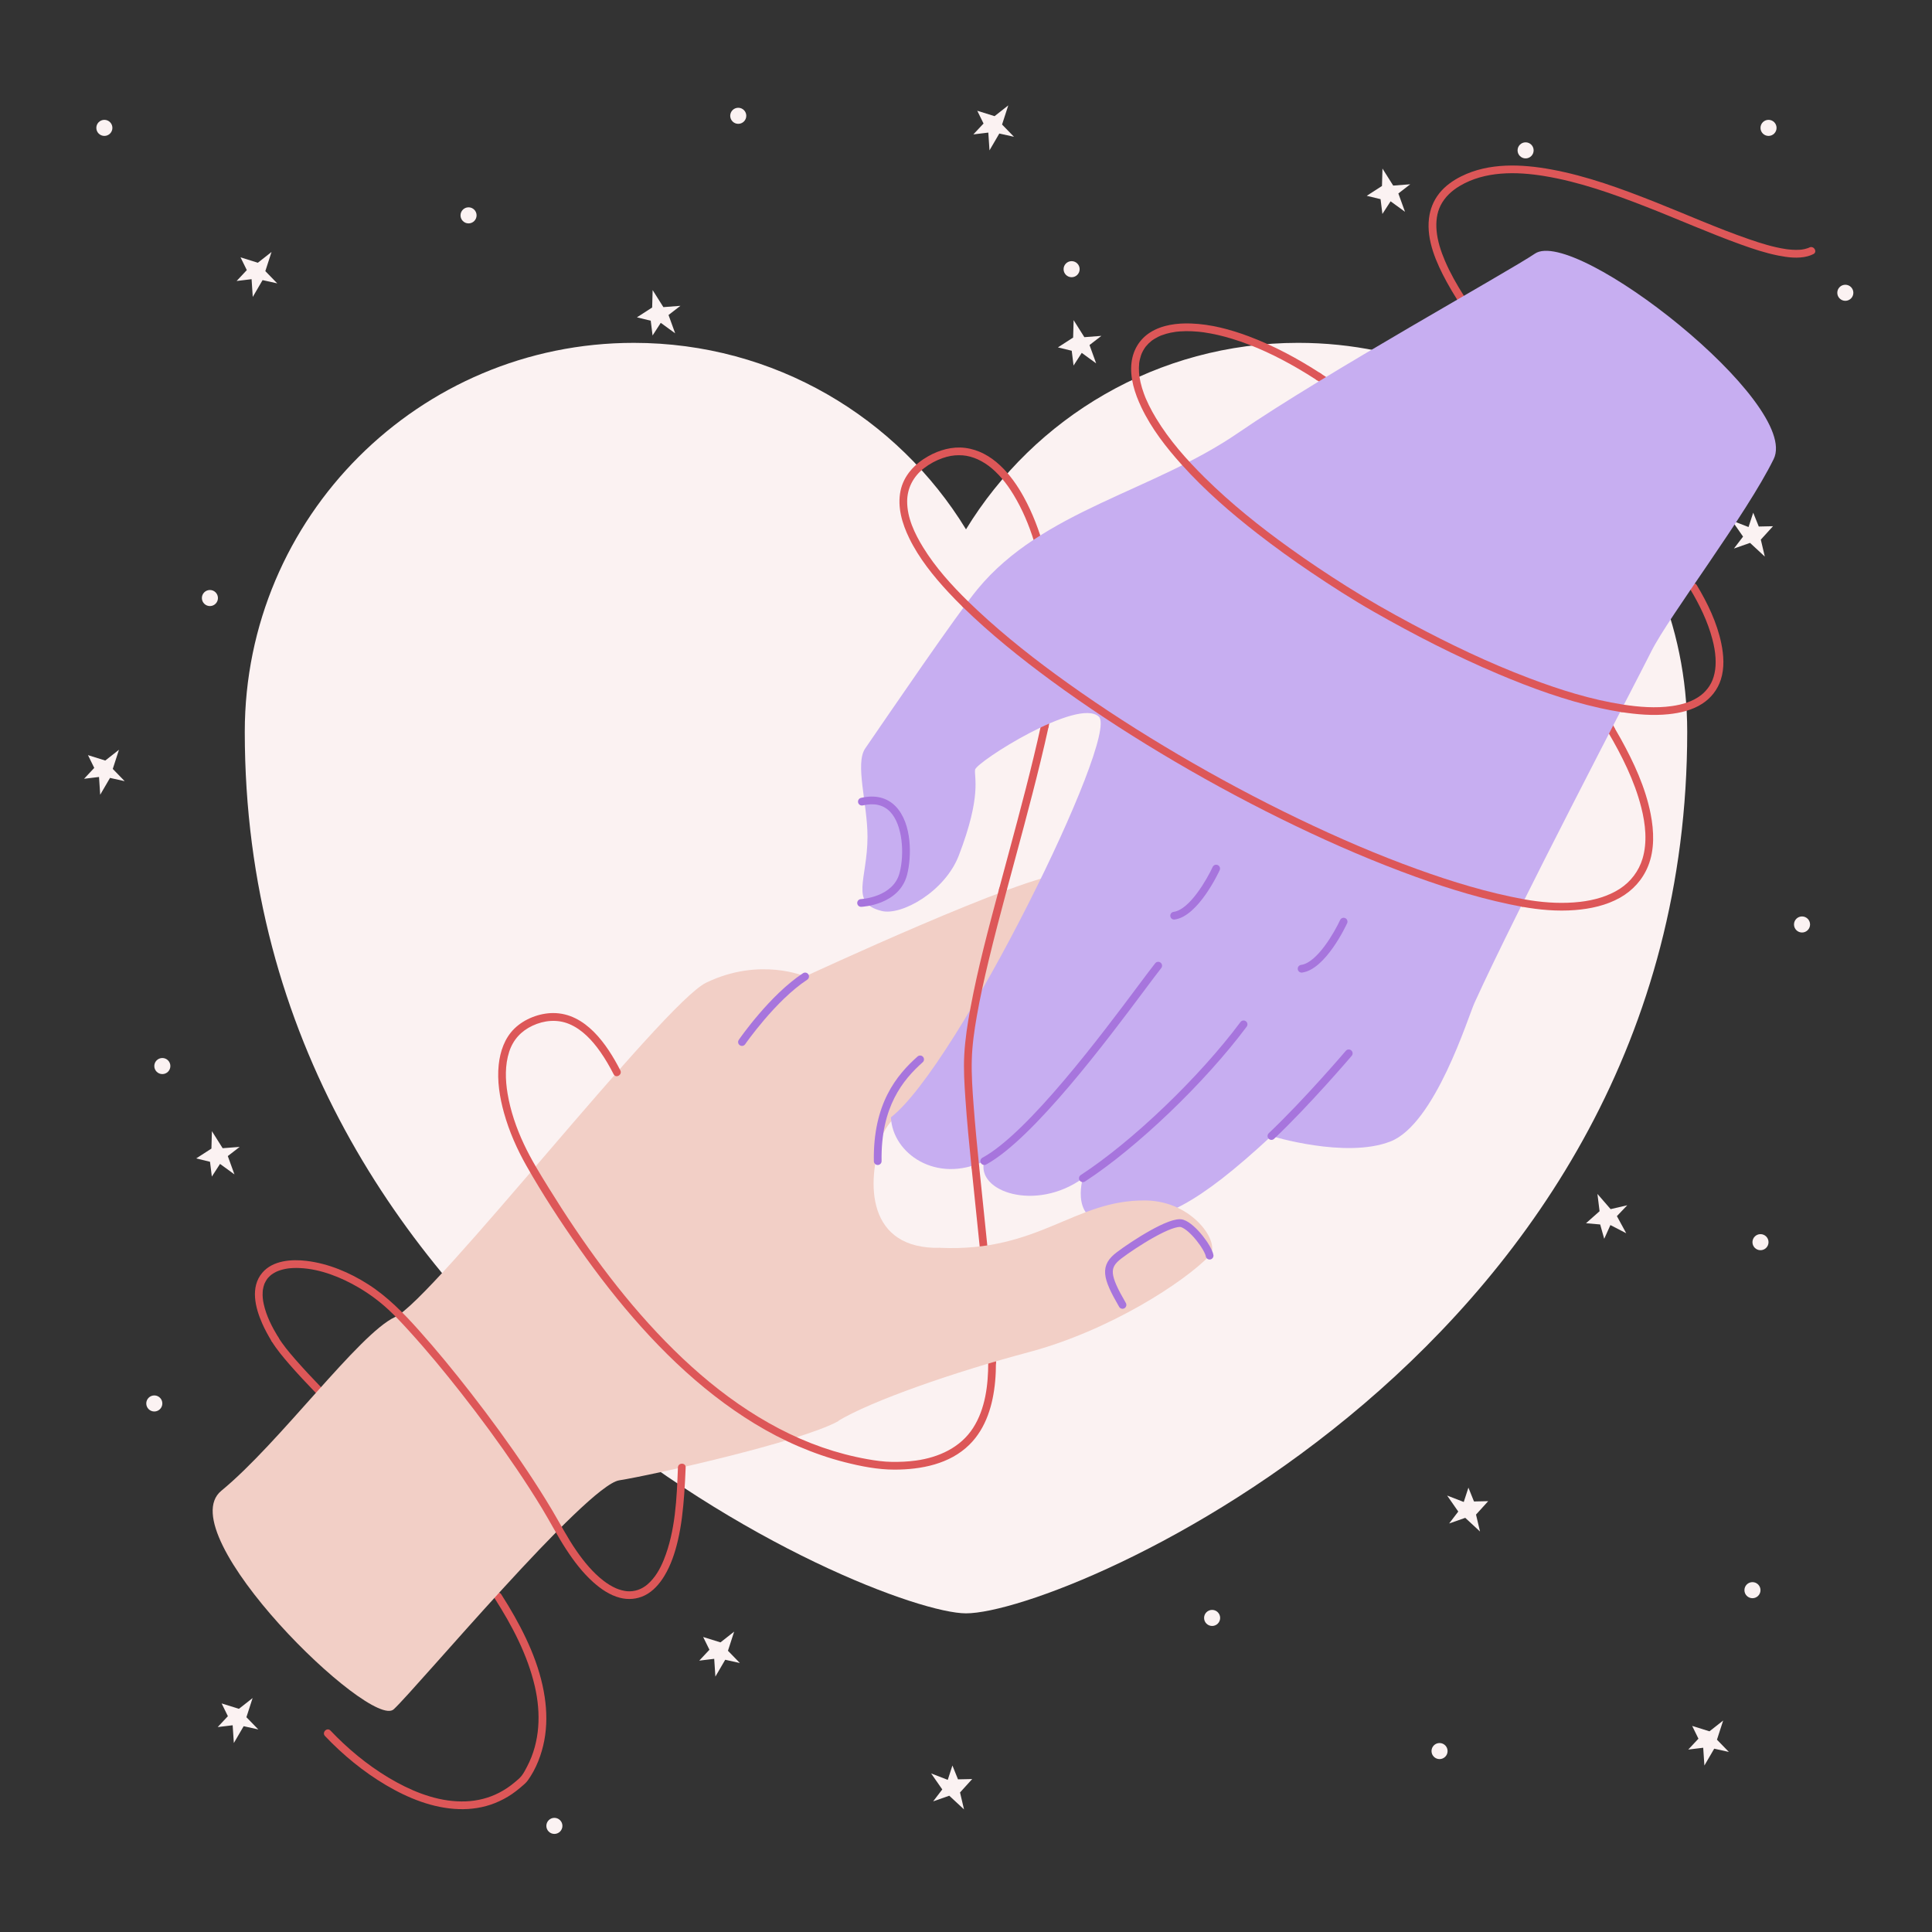 <?xml version="1.0" encoding="UTF-8"?> <svg xmlns="http://www.w3.org/2000/svg" width="500" height="500" viewBox="0 0 500 500" fill="none"><rect x="0" y="0" width="500" height="500" fill="#333333" stroke="none"/><g clip-path="url(#clip0_244_924)"><path d="M250 417.532C275.882 417.532 436.651 348.923 436.651 189.408C436.651 133.805 391.575 88.729 335.972 88.729C299.571 88.729 267.683 108.049 250 136.994C232.316 108.049 200.429 88.731 164.027 88.731C108.424 88.731 63.348 133.805 63.348 189.41C63.348 348.924 226.649 417.532 250 417.532Z" fill="#FBF2F2"></path><path d="M121.261 57.813C122.409 57.813 123.34 56.882 123.34 55.734C123.34 54.586 122.409 53.655 121.261 53.655C120.113 53.655 119.182 54.586 119.182 55.734C119.182 56.882 120.113 57.813 121.261 57.813Z" fill="#FBF2F2"></path><path d="M27.01 35.174C28.158 35.174 29.089 34.243 29.089 33.095C29.089 31.947 28.158 31.016 27.01 31.016C25.862 31.016 24.931 31.947 24.931 33.095C24.931 34.243 25.862 35.174 27.01 35.174Z" fill="#FBF2F2"></path><path d="M54.373 156.85C55.521 156.824 56.431 155.872 56.404 154.724C56.378 153.576 55.426 152.667 54.279 152.693C53.131 152.72 52.221 153.671 52.248 154.819C52.274 155.967 53.225 156.876 54.373 156.85Z" fill="#FBF2F2"></path><path d="M396.905 38.915C396.905 40.063 395.974 40.994 394.826 40.994C393.678 40.994 392.747 40.063 392.747 38.915C392.747 37.767 393.678 36.836 394.826 36.836C395.974 36.836 396.905 37.767 396.905 38.915Z" fill="#FBF2F2"></path><path d="M457.693 321.473C457.693 322.621 456.762 323.552 455.614 323.552C454.466 323.552 453.535 322.621 453.535 321.473C453.535 320.325 454.466 319.394 455.614 319.394C456.762 319.395 457.693 320.325 457.693 321.473Z" fill="#FBF2F2"></path><path d="M193.138 29.969C193.138 31.117 192.207 32.048 191.059 32.048C189.911 32.048 188.98 31.117 188.98 29.969C188.98 28.821 189.911 27.89 191.059 27.89C192.208 27.89 193.138 28.821 193.138 29.969Z" fill="#FBF2F2"></path><path d="M44.091 275.892C44.091 277.04 43.16 277.971 42.012 277.971C40.864 277.971 39.933 277.04 39.933 275.892C39.933 274.744 40.864 273.813 42.012 273.813C43.161 273.813 44.091 274.744 44.091 275.892Z" fill="#FBF2F2"></path><path d="M145.554 472.537C145.554 473.685 144.623 474.616 143.475 474.616C142.327 474.616 141.396 473.685 141.396 472.537C141.396 471.389 142.327 470.458 143.475 470.458C144.623 470.459 145.554 471.389 145.554 472.537Z" fill="#FBF2F2"></path><path d="M374.633 453.174C374.633 454.322 373.702 455.253 372.554 455.253C371.406 455.253 370.475 454.322 370.475 453.174C370.475 452.026 371.406 451.095 372.554 451.095C373.702 451.096 374.633 452.026 374.633 453.174Z" fill="#FBF2F2"></path><path d="M315.774 418.719C315.774 419.867 314.843 420.798 313.695 420.798C312.547 420.798 311.616 419.867 311.616 418.719C311.616 417.571 312.547 416.64 313.695 416.64C314.843 416.64 315.774 417.571 315.774 418.719Z" fill="#FBF2F2"></path><path d="M42.013 363.214C42.013 364.362 41.082 365.293 39.934 365.293C38.786 365.293 37.855 364.362 37.855 363.214C37.855 362.066 38.786 361.135 39.934 361.135C41.082 361.135 42.013 362.066 42.013 363.214Z" fill="#FBF2F2"></path><path d="M479.647 75.771C479.647 76.919 478.716 77.85 477.568 77.85C476.42 77.85 475.489 76.919 475.489 75.771C475.489 74.623 476.42 73.692 477.568 73.692C478.716 73.692 479.647 74.623 479.647 75.771Z" fill="#FBF2F2"></path><path d="M279.413 69.664C279.413 70.812 278.482 71.743 277.334 71.743C276.186 71.743 275.255 70.812 275.255 69.664C275.255 68.516 276.186 67.585 277.334 67.585C278.482 67.585 279.413 68.516 279.413 69.664Z" fill="#FBF2F2"></path><path d="M468.443 239.253C468.443 240.401 467.512 241.332 466.364 241.332C465.216 241.332 464.285 240.401 464.285 239.253C464.285 238.105 465.216 237.174 466.364 237.174C467.512 237.175 468.443 238.105 468.443 239.253Z" fill="#FBF2F2"></path><path d="M459.772 33.095C459.772 34.243 458.841 35.174 457.693 35.174C456.545 35.174 455.614 34.243 455.614 33.095C455.614 31.947 456.545 31.016 457.693 31.016C458.841 31.016 459.772 31.947 459.772 33.095Z" fill="#FBF2F2"></path><path d="M455.615 411.535C455.615 412.683 454.684 413.614 453.536 413.614C452.388 413.614 451.457 412.683 451.457 411.535C451.457 410.387 452.388 409.456 453.536 409.456C454.684 409.457 455.615 410.388 455.615 411.535Z" fill="#FBF2F2"></path><path d="M168.776 79.583L168.903 75.078L171.683 79.484L176.089 79.145L173.014 81.521L174.734 86.264L171.005 83.552L168.885 86.826L168.411 82.998L164.836 82.128L168.776 79.583Z" fill="#FBF2F2"></path><path d="M357.655 48.129L357.782 43.624L360.562 48.03L364.968 47.691L361.893 50.067L363.612 54.809L359.884 52.098L357.764 55.372L357.29 51.543L353.715 50.674L357.655 48.129Z" fill="#FBF2F2"></path><path d="M54.716 297.253L54.843 292.747L57.622 297.154L62.029 296.815L58.954 299.19L60.673 303.933L56.944 301.221L54.825 304.496L54.351 300.667L50.775 299.798L54.716 297.253Z" fill="#FBF2F2"></path><path d="M277.726 87.36L277.853 82.854L280.633 87.26L285.039 86.921L281.964 89.297L283.684 94.04L279.955 91.328L277.835 94.603L277.361 90.774L273.786 89.904L277.726 87.36Z" fill="#FBF2F2"></path><path d="M257.396 30.062L260.938 27.274L259.334 32.231L262.416 35.398L258.622 34.558L256.08 38.915L255.775 34.315L251.903 34.783L254.54 31.968L252.918 28.665L257.396 30.062Z" fill="#FBF2F2"></path><path d="M442.411 448.063L445.953 445.275L444.349 450.232L447.431 453.399L443.637 452.559L441.095 456.916L440.79 452.316L436.918 452.785L439.555 449.969L437.934 446.666L442.411 448.063Z" fill="#FBF2F2"></path><path d="M61.833 442.242L65.375 439.455L63.771 444.411L66.853 447.579L63.059 446.738L60.517 451.096L60.212 446.495L56.34 446.964L58.977 444.148L57.355 440.845L61.833 442.242Z" fill="#FBF2F2"></path><path d="M27.247 196.827L30.789 194.039L29.185 198.996L32.267 202.163L28.473 201.323L25.931 205.68L25.627 201.08L21.754 201.549L24.391 198.733L22.77 195.43L27.247 196.827Z" fill="#FBF2F2"></path><path d="M413.969 313.459L413.413 308.986L416.827 312.921L421.132 311.92L418.451 314.733L420.867 319.162L416.771 317.045L415.171 320.602L414.124 316.889L410.458 316.57L413.969 313.459Z" fill="#FBF2F2"></path><path d="M66.73 67.998L70.272 65.21L68.667 70.167L71.749 73.334L67.955 72.494L65.414 76.851L65.109 72.251L61.236 72.72L63.874 69.904L62.252 66.601L66.73 67.998Z" fill="#FBF2F2"></path><path d="M186.458 425.049L190 422.262L188.395 427.218L191.477 430.386L187.684 429.545L185.142 433.903L184.837 429.302L180.964 429.771L183.602 426.955L181.98 423.652L186.458 425.049Z" fill="#FBF2F2"></path><path d="M455.696 139.657L456.732 144.044L452.913 140.5L448.741 141.961L451.102 138.874L448.222 134.733L452.522 136.395L453.729 132.686L455.171 136.264L458.85 136.185L455.696 139.657Z" fill="#FBF2F2"></path><path d="M381.992 391.971L383.027 396.358L379.208 392.814L375.037 394.275L377.398 391.189L374.517 387.047L378.818 388.709L380.025 385L381.467 388.578L385.146 388.499L381.992 391.971Z" fill="#FBF2F2"></path><path d="M248.454 463.888L249.49 468.275L245.67 464.731L241.499 466.191L243.86 463.105L240.979 458.964L245.28 460.626L246.486 456.916L247.929 460.494L251.608 460.415L248.454 463.888Z" fill="#FBF2F2"></path><path d="M419.518 184.276C423.578 184.898 427.731 185.267 431.831 184.836C434.874 184.517 437.987 183.79 440.579 182.096C442.844 180.615 444.52 178.466 445.35 175.885C446.323 172.857 446.103 169.553 445.465 166.482C444.356 161.141 441.933 156.109 439.142 151.46C438.48 150.358 436.75 151.362 437.415 152.469C439.854 156.532 441.951 160.824 443.161 165.422C443.58 167.016 443.89 168.642 443.98 170.29C444.057 171.691 443.994 173.013 443.709 174.287C443.428 175.546 443.077 176.455 442.408 177.517C441.878 178.36 440.995 179.317 440.237 179.897C438.037 181.581 435.391 182.349 432.639 182.737C428.481 183.324 424.179 182.978 420.049 182.346C419.516 182.264 418.974 182.481 418.819 183.045C418.69 183.52 418.981 184.194 419.518 184.276Z" fill="#DD5758"></path><path d="M417.806 188.313C413.213 179.486 408.275 170.837 402.937 162.438C398.216 155.01 393.182 147.779 387.803 140.811C382.988 134.575 377.904 128.545 372.5 122.81C367.797 117.819 362.856 113.047 357.648 108.585C353.115 104.701 348.379 101.041 343.42 97.716C342.863 97.343 342.304 96.974 341.741 96.609C340.658 95.907 339.654 97.637 340.732 98.336C345.567 101.472 350.186 104.931 354.609 108.625C359.77 112.936 364.672 117.556 369.341 122.394C374.652 127.898 379.663 133.688 384.407 139.687C389.759 146.454 394.761 153.498 399.464 160.73C404.775 168.898 409.701 177.314 414.284 185.91C414.889 187.044 415.487 188.182 416.081 189.323C416.673 190.465 418.4 189.455 417.806 188.313Z" fill="#DD5758"></path><path d="M271.386 188.021C273.676 177.496 274.081 166.542 272.84 155.852C271.753 146.483 269.509 136.929 264.938 128.606C261.738 122.778 256.772 116.786 249.758 115.912C246.419 115.496 243.086 116.456 240.19 118.089C236.749 120.029 233.875 123.062 233.057 127.025C232.189 131.227 233.476 135.514 235.308 139.28C237.844 144.495 241.582 149.119 245.509 153.346C246.712 154.641 247.951 155.902 249.215 157.138C250.136 158.039 251.551 156.626 250.629 155.724C246.265 151.455 242.102 146.859 238.895 141.64C236.714 138.092 234.759 133.999 234.773 129.744C234.784 126.327 236.367 123.321 239.107 121.186C240.561 120.053 242.267 119.137 243.946 118.558C245.417 118.051 246.673 117.812 248.159 117.81C249.573 117.808 250.704 118.007 252.104 118.501C253.334 118.935 254.684 119.69 255.861 120.559C256.997 121.397 258.22 122.591 259.223 123.748C260.371 125.074 261.376 126.514 262.293 128.025C266.878 135.575 269.208 144.462 270.484 153.132C271.969 163.224 271.923 173.658 270.194 183.715C269.977 184.978 269.73 186.236 269.458 187.489C269.185 188.744 271.112 189.28 271.386 188.021Z" fill="#DD5758"></path><path d="M260.504 230.526C263.483 219.396 266.563 208.29 269.284 197.093C270.017 194.077 270.722 191.053 271.386 188.021C271.661 186.767 269.733 186.231 269.457 187.489C267.017 198.626 264.054 209.642 261.089 220.649C260.25 223.764 259.409 226.878 258.575 229.994C258.243 231.239 260.171 231.77 260.504 230.526Z" fill="#DD5758"></path><path d="M378.851 76.55C377.019 73.654 375.304 70.661 373.957 67.506C372.898 65.025 372.019 62.363 371.784 59.662C371.591 57.45 371.819 55.168 372.828 53.162C373.92 50.993 375.727 49.344 377.795 48.115C384.268 44.267 392.349 44.358 399.673 45.562C408.684 47.044 417.385 50.148 425.867 53.451C434.074 56.647 442.13 60.241 450.415 63.234C453.616 64.39 456.873 65.478 460.217 66.14C462.672 66.626 465.33 66.969 467.792 66.328C468.306 66.194 468.804 66.002 469.282 65.771C470.441 65.212 469.428 63.487 468.273 64.044C468.2 64.079 467.832 64.229 468.143 64.108C468.033 64.151 467.924 64.194 467.812 64.233C467.562 64.32 467.307 64.391 467.05 64.451C466.821 64.504 466.59 64.543 466.358 64.581C466.126 64.619 466.597 64.555 466.362 64.581C466.295 64.588 466.229 64.597 466.162 64.604C466.003 64.62 465.843 64.633 465.683 64.643C465.095 64.679 464.505 64.673 463.917 64.639C463.599 64.621 463.282 64.594 462.965 64.56C462.801 64.543 462.636 64.523 462.472 64.503C462.191 64.468 462.686 64.534 462.403 64.494C462.318 64.482 462.234 64.47 462.149 64.457C458.896 63.967 455.723 62.97 452.622 61.898C444.341 59.037 436.326 55.443 428.182 52.223C419.538 48.804 410.699 45.552 401.529 43.865C393.817 42.446 385.353 42.047 378.146 45.647C376.005 46.717 373.976 48.148 372.48 50.035C370.978 51.93 370.1 54.146 369.817 56.542C369.146 62.242 371.735 68.045 374.386 72.926C375.243 74.503 376.164 76.043 377.123 77.559C377.81 78.644 379.541 77.642 378.851 76.55Z" fill="#DD5758"></path><path d="M393.818 234.651C398.358 235.473 403.012 235.889 407.621 235.523C411.64 235.205 415.705 234.322 419.247 232.331C422.539 230.48 425.102 227.666 426.52 224.16C428.243 219.901 428.055 215.09 427.188 210.659C425.85 203.819 422.834 197.324 419.485 191.259C418.939 190.269 418.377 189.289 417.805 188.314C417.154 187.205 415.424 188.21 416.078 189.323C419.691 195.477 422.981 201.986 424.75 208.935C425.856 213.278 426.36 217.964 425.085 222.22C424.118 225.443 422.023 228.183 419.241 229.996C416.193 231.982 412.496 232.989 408.943 233.396C404.674 233.884 400.278 233.661 396.076 233.013C395.499 232.924 394.924 232.827 394.35 232.723C393.819 232.627 393.272 232.868 393.12 233.422C392.987 233.906 393.284 234.554 393.818 234.651Z" fill="#DD5758"></path><path d="M84.111 449.284C88.752 454.176 94.055 458.532 99.862 461.971C105.574 465.353 112.037 467.981 118.748 468.201C121.916 468.305 125.134 467.821 128.083 466.64C129.629 466.021 131.103 465.253 132.478 464.312C133.224 463.801 133.944 463.248 134.633 462.662C135.306 462.089 136.087 461.477 136.606 460.756C138.763 457.758 140.177 454.045 140.862 450.435C141.568 446.715 141.525 442.932 140.969 439.196C139.713 430.757 135.905 422.795 131.548 415.546C130.957 414.562 130.349 413.588 129.731 412.621C129.04 411.54 127.308 412.542 128.004 413.63C132.503 420.663 136.517 428.24 138.412 436.428C140.019 443.373 139.79 450.759 136.42 457.165C135.995 457.973 135.556 458.854 134.993 459.576C134.488 460.223 133.773 460.78 133.149 461.306C131.923 462.34 130.579 463.233 129.154 463.969C126.497 465.343 123.537 466.075 120.553 466.194C114.246 466.445 108.067 464.216 102.604 461.229C96.91 458.115 91.726 454.072 87.126 449.506C86.584 448.968 86.052 448.422 85.527 447.869C84.637 446.934 83.225 448.35 84.111 449.284Z" fill="#DD5758"></path><path d="M83.113 359.041C80.807 356.635 78.515 354.212 76.328 351.696C74.788 349.925 73.265 348.109 72.031 346.106C71.357 345.012 69.626 346.016 70.304 347.115C71.592 349.205 73.184 351.112 74.787 352.964C77.011 355.533 79.348 358.002 81.698 360.454C82.591 361.386 84.004 359.97 83.113 359.041Z" fill="#DD5758"></path><path d="M257.754 352.603C257.743 346.99 257.28 341.374 256.799 335.785C256.184 328.644 255.441 321.515 254.699 314.387C254.269 310.258 253.836 306.129 253.42 301.998C253.366 301.461 252.999 300.998 252.42 300.998C251.921 300.998 251.365 301.457 251.42 301.998C252.157 309.304 252.944 316.604 253.678 323.91C254.347 330.565 254.993 337.226 255.418 343.901C255.603 346.797 255.749 349.699 255.755 352.602C255.757 353.889 257.757 353.892 257.754 352.603Z" fill="#DD5758"></path><path d="M243.347 322.938C224.461 323.388 223.922 306.37 228.418 293.779C232.915 281.189 288.855 251.358 288.855 251.358C288.855 251.358 285.258 226.177 275.365 226.177C265.472 226.177 208.366 252.707 208.366 252.707C208.366 252.707 196.672 247.59 182.743 254.322C171.64 259.688 112.092 336.325 102.246 340.84C92.908 345.122 72.376 373.427 57.28 385.806C43.706 396.936 95.951 447.859 101.898 442.361C107.845 436.863 151.708 384.457 160.252 383.108C168.795 381.759 207.017 373.215 216.909 367.82L243.347 322.938Z" fill="#F2CFC6"></path><path d="M227.154 301.501C226.61 301.501 226.164 301.064 226.154 300.518C225.899 285.639 232.064 278.221 237.463 273.42C237.876 273.054 238.508 273.09 238.875 273.503C239.242 273.916 239.205 274.548 238.793 274.915C233.713 279.431 227.914 286.418 228.155 300.484C228.164 301.036 227.724 301.491 227.172 301.501C227.166 301.501 227.16 301.501 227.154 301.501Z" fill="#A775DD"></path><path d="M192.022 270.683C191.826 270.683 191.629 270.626 191.456 270.506C191.001 270.193 190.887 269.57 191.2 269.115C191.526 268.642 199.284 257.467 207.817 251.87C208.278 251.567 208.898 251.696 209.202 252.158C209.505 252.62 209.376 253.239 208.914 253.543C200.706 258.926 192.924 270.137 192.847 270.25C192.653 270.532 192.34 270.683 192.022 270.683Z" fill="#A775DD"></path><path d="M397.223 65.649C390.657 70.141 342.767 96.676 320.533 111.964C298.298 127.252 269.865 132.045 253.027 152.428C247.658 158.927 230.138 184.642 223.921 193.685C221.203 197.639 224.518 208.013 224.508 216.577C224.495 227.599 219.808 233.695 228.187 235.76C233.321 237.026 244.544 230.733 248.133 221.416C254.119 205.874 252.069 201.175 252.352 199.197C252.635 197.219 279.024 180.403 284.394 185.489C289.763 190.576 247.819 275.833 230.569 289.16C230.986 298.522 242.29 306.434 254.723 300.5C252.493 308.415 268.092 313.699 280.243 304.939C280.243 304.939 276.482 317.172 288.633 316.607C300.784 316.042 309.827 311.803 329.042 294C329.042 294 348.258 299.934 359.843 295.413C371.429 290.892 379.94 263.181 381.602 259.525C392.905 234.658 422.859 177.576 427.38 168.534C431.901 159.491 451.965 133.211 459.029 118.8C466.093 104.389 407.588 58.558 397.223 65.649Z" fill="#C7AEF1"></path><path d="M222.849 234.686C222.317 234.686 221.875 234.267 221.851 233.73C221.827 233.179 222.255 232.712 222.806 232.687C222.889 232.683 231.145 232.237 232.807 225.923C234.135 220.879 233.569 213.38 230.34 210.059C228.623 208.292 226.248 207.748 223.281 208.44C222.743 208.568 222.205 208.232 222.08 207.693C221.955 207.155 222.289 206.618 222.827 206.492C226.47 205.64 229.565 206.393 231.774 208.664C236.156 213.171 235.92 221.954 234.742 226.431C232.702 234.18 223.293 234.667 222.893 234.684C222.877 234.686 222.863 234.686 222.849 234.686Z" fill="#A775DD"></path><path d="M254.723 301.501C254.368 301.501 254.024 301.311 253.843 300.978C253.58 300.492 253.76 299.885 254.246 299.622C266.089 293.205 285.322 267.467 294.565 255.098C296.471 252.547 297.977 250.532 298.96 249.295C299.303 248.862 299.933 248.79 300.365 249.134C300.798 249.478 300.869 250.107 300.526 250.539C299.562 251.752 298.064 253.757 296.168 256.295C286.84 268.778 267.429 294.754 255.2 301.381C255.047 301.462 254.884 301.501 254.723 301.501Z" fill="#A775DD"></path><path d="M280.243 305.94C279.916 305.94 279.596 305.78 279.404 305.485C279.103 305.022 279.234 304.402 279.697 304.101C292.99 295.453 310.376 278.801 321.035 264.505C321.364 264.063 321.992 263.971 322.434 264.301C322.877 264.631 322.968 265.258 322.638 265.7C311.855 280.161 294.254 297.016 280.787 305.777C280.619 305.888 280.43 305.94 280.243 305.94Z" fill="#A775DD"></path><path d="M329.041 295.001C328.776 295.001 328.512 294.897 328.315 294.688C327.935 294.287 327.952 293.654 328.354 293.274C337.533 284.579 348.187 272.08 348.294 271.955C348.652 271.535 349.283 271.483 349.704 271.841C350.125 272.199 350.176 272.83 349.818 273.251C349.711 273.377 338.988 285.956 329.73 294.727C329.535 294.91 329.288 295.001 329.041 295.001Z" fill="#A775DD"></path><path d="M303.866 237.979C303.373 237.979 302.943 237.614 302.876 237.111C302.803 236.564 303.188 236.06 303.735 235.987C307.896 235.432 312.435 227.416 313.834 224.373C314.065 223.872 314.659 223.653 315.16 223.882C315.661 224.112 315.882 224.706 315.651 225.208C315.427 225.696 310.101 237.156 304 237.97C303.954 237.976 303.91 237.979 303.866 237.979Z" fill="#A775DD"></path><path d="M336.852 251.707C336.359 251.707 335.929 251.342 335.862 250.839C335.789 250.292 336.173 249.788 336.721 249.716C340.882 249.161 345.421 241.145 346.82 238.102C347.051 237.601 347.645 237.382 348.146 237.611C348.647 237.841 348.868 238.435 348.637 238.937C348.413 239.425 343.087 250.885 336.986 251.699C336.941 251.704 336.896 251.707 336.852 251.707Z" fill="#A775DD"></path><path d="M341.741 96.609C335.889 92.823 329.709 89.485 323.173 87.037C318.394 85.247 313.333 83.898 308.208 83.719C304.63 83.594 300.767 84.068 297.681 86.02C294.922 87.766 293.249 90.555 292.845 93.775C292.345 97.76 293.68 101.81 295.363 105.367C297.969 110.876 301.801 115.795 305.861 120.301C311.794 126.886 318.527 132.735 325.52 138.163C329.981 141.625 334.567 144.922 339.246 148.081C344.566 151.672 349.98 155.153 355.558 158.331C365.981 164.269 376.681 169.762 387.735 174.432C396.288 178.046 405.086 181.252 414.166 183.264C415.939 183.657 417.723 183.999 419.518 184.277C420.051 184.36 420.594 184.141 420.748 183.578C420.878 183.104 420.586 182.431 420.05 182.348C411.731 181.056 403.624 178.492 395.768 175.516C385.333 171.564 375.237 166.733 365.4 161.48C359.685 158.428 354.058 155.233 348.576 151.778C343.528 148.596 338.561 145.283 333.714 141.801C326.003 136.262 318.554 130.296 311.797 123.614C307.064 118.933 302.626 113.923 299.183 108.229C298.517 107.128 297.893 106.002 297.326 104.847C297.066 104.317 296.819 103.78 296.584 103.238C296.472 102.98 296.591 103.263 296.486 103.005C296.433 102.875 296.38 102.746 296.329 102.616C296.228 102.361 296.131 102.105 296.037 101.848C295.688 100.891 295.39 99.915 295.163 98.921C295.059 98.466 294.97 98.008 294.9 97.547C294.89 97.484 294.838 97.093 294.879 97.412C294.865 97.302 294.852 97.193 294.839 97.083C294.815 96.868 294.796 96.652 294.78 96.436C294.723 95.624 294.739 94.815 294.819 94.005C294.827 93.923 294.878 93.585 294.826 93.928C294.839 93.844 294.851 93.759 294.865 93.675C294.897 93.482 294.933 93.289 294.975 93.098C295.053 92.743 295.149 92.393 295.264 92.049C295.317 91.889 295.377 91.732 295.437 91.574C295.489 91.438 295.535 91.347 295.447 91.545C295.49 91.449 295.532 91.353 295.576 91.259C295.723 90.946 295.889 90.642 296.071 90.349C296.157 90.211 296.247 90.075 296.341 89.941C296.385 89.878 296.432 89.817 296.476 89.753C296.616 89.55 296.329 89.923 296.54 89.67C296.761 89.405 296.987 89.147 297.233 88.904C297.482 88.658 297.748 88.433 298.019 88.211C298.127 88.122 297.82 88.351 298.049 88.19C298.114 88.144 298.178 88.095 298.244 88.049C298.406 87.934 298.571 87.825 298.739 87.719C299.053 87.523 299.377 87.343 299.709 87.178C299.862 87.102 300.018 87.031 300.174 86.959C300.226 86.935 300.28 86.913 300.333 86.889C300.32 86.895 300.101 86.984 300.255 86.922C300.364 86.878 300.472 86.834 300.582 86.792C301.351 86.497 302.146 86.272 302.953 86.103C303.386 86.012 303.821 85.939 304.259 85.877C304.011 85.912 304.259 85.877 304.366 85.865C304.469 85.853 304.572 85.841 304.675 85.83C304.92 85.804 305.166 85.783 305.412 85.765C306.409 85.694 307.409 85.686 308.408 85.728C308.944 85.75 309.479 85.787 310.014 85.836C310.277 85.86 310.539 85.887 310.801 85.917C310.941 85.933 311.081 85.95 311.221 85.968C311.277 85.975 311.334 85.982 311.39 85.99C311.593 86.016 311.243 85.969 311.508 86.006C313.985 86.361 316.425 86.937 318.818 87.666C324.887 89.515 330.56 92.249 336.06 95.458C337.641 96.381 339.199 97.343 340.736 98.338C341.815 99.037 342.819 97.307 341.741 96.609Z" fill="#DD5758"></path><path d="M160.54 277.009C157.119 270.335 151.569 262.158 143.148 262.177C139.579 262.185 135.705 263.688 133.14 266.186C130.601 268.659 129.432 272.108 129.065 275.563C128.623 279.728 129.318 284.006 130.435 288.015C131.77 292.805 133.803 297.412 136.253 301.731C140.395 309.031 145.018 316.111 149.84 322.977C154.847 330.107 160.206 337.004 166.033 343.484C171.805 349.903 178.05 355.925 184.874 361.222C191.577 366.425 198.819 370.953 206.628 374.306C210.499 375.968 214.482 377.359 218.565 378.4C222.773 379.472 227.148 380.342 231.501 380.338C238.398 380.332 245.79 378.905 250.873 373.892C255.249 369.576 256.995 363.465 257.543 357.5C257.693 355.872 257.752 354.238 257.752 352.604C257.752 351.317 255.752 351.315 255.752 352.604C255.752 358.42 255.022 364.586 251.834 369.55C248.566 374.639 242.917 377.189 237.003 377.996C234.96 378.275 232.887 378.359 230.826 378.334C228.704 378.308 226.625 378.012 224.537 377.644C220.544 376.939 216.611 375.902 212.781 374.57C205.07 371.888 197.822 367.986 191.117 363.347C184.272 358.61 177.995 353.086 172.186 347.134C166.306 341.11 160.892 334.635 155.855 327.893C150.946 321.323 146.379 314.5 142.066 307.525C139.755 303.787 137.428 300.039 135.563 296.053C133.628 291.918 132.114 287.535 131.361 283.024C130.765 279.455 130.653 275.639 131.789 272.162C132.799 269.068 134.883 266.822 137.813 265.45C140.83 264.038 144.239 263.718 147.348 265.03C150.69 266.44 153.3 269.282 155.348 272.193C156.649 274.043 157.78 276.007 158.811 278.018C159.401 279.164 161.127 278.153 160.54 277.009Z" fill="#DD5758"></path><path d="M72.031 346.106C70.406 343.439 68.936 340.593 68.261 337.521C68.027 336.457 67.915 335.503 67.985 334.354C67.993 334.227 68.005 334.1 68.016 333.973C68.02 333.926 68.026 333.88 68.032 333.833C68.051 333.671 68.009 333.983 68.033 333.823C68.069 333.586 68.115 333.351 68.172 333.118C68.223 332.908 68.283 332.7 68.353 332.495C68.385 332.402 68.419 332.309 68.454 332.217C68.465 332.188 68.533 332.024 68.482 332.143C68.428 332.269 68.52 332.059 68.532 332.035C68.72 331.658 68.925 331.3 69.17 330.956C69.313 330.755 69.12 331.008 69.234 330.874C69.303 330.793 69.371 330.711 69.442 330.633C69.585 330.475 69.736 330.324 69.894 330.181C69.964 330.118 70.035 330.057 70.106 329.996C70.147 329.961 70.189 329.928 70.231 329.894C70.346 329.802 70.103 329.99 70.221 329.902C70.397 329.772 70.578 329.649 70.765 329.534C70.943 329.424 71.126 329.321 71.313 329.226C71.402 329.18 71.491 329.137 71.581 329.094C71.626 329.073 71.97 328.924 71.778 329.003C72.664 328.639 73.604 328.409 74.551 328.274C74.373 328.299 74.681 328.258 74.729 328.253C74.863 328.238 74.997 328.224 75.131 328.213C75.406 328.189 75.681 328.172 75.957 328.162C76.515 328.141 77.075 328.145 77.633 328.172C82.924 328.421 88.28 330.543 92.882 333.255C95.608 334.862 98.159 336.75 100.484 338.897C102.406 340.672 104.191 342.602 105.95 344.536C110.585 349.632 114.974 354.956 119.23 360.371C124.279 366.794 129.125 373.382 133.704 380.149C135.954 383.475 138.138 386.846 140.223 390.279C142.359 393.796 144.242 397.469 146.489 400.917C148.503 404.007 150.781 407.009 153.54 409.476C155.518 411.244 157.814 412.827 160.413 413.501C162.578 414.063 164.824 413.886 166.838 412.901C169.017 411.835 170.688 409.9 171.929 407.859C173.639 405.046 174.693 401.837 175.439 398.647C176.362 394.698 176.791 390.651 177.082 386.613C177.246 384.332 177.362 382.049 177.45 379.764C177.5 378.477 175.5 378.479 175.45 379.764C175.142 387.757 174.819 396.197 171.777 403.706C170.813 406.084 169.496 408.397 167.54 410.062C166.073 411.311 164.295 411.948 162.342 411.813C161.509 411.755 160.261 411.423 159.417 411.048C158.26 410.534 157.171 409.852 156.17 409.08C153.443 406.977 151.2 404.243 149.242 401.432C146.86 398.011 144.956 394.304 142.827 390.728C140.772 387.276 138.61 383.889 136.378 380.548C131.783 373.67 126.896 366.987 121.818 360.458C117.486 354.888 113.013 349.417 108.302 344.161C104.374 339.779 100.298 335.591 95.31 332.4C90.503 329.324 85.034 327.007 79.339 326.316C75.473 325.847 70.615 326.179 67.895 329.369C64.704 333.111 66.066 338.444 67.852 342.496C68.556 344.092 69.396 345.625 70.303 347.114C70.972 348.213 72.703 347.209 72.031 346.106Z" fill="#DD5758"></path><path d="M253.419 301.998C252.881 296.652 252.359 291.303 251.961 285.945C251.673 282.075 251.392 278.174 251.497 274.29C251.601 270.483 252.145 266.693 252.802 262.947C253.636 258.192 254.689 253.477 255.814 248.783C257.279 242.673 258.88 236.596 260.504 230.527C260.837 229.282 258.908 228.751 258.575 229.995C255.839 240.225 253.08 250.487 251.146 260.905C250.404 264.902 249.77 268.946 249.55 273.01C249.349 276.717 249.582 280.447 249.833 284.147C250.237 290.107 250.82 296.056 251.419 301.999C251.473 302.536 251.84 302.999 252.419 302.999C252.918 302.998 253.474 302.538 253.419 301.998Z" fill="#DD5758"></path><path d="M249.215 157.138C256.289 164.037 264.023 170.249 271.977 176.098C281.1 182.806 290.587 189.018 300.29 194.852C310.429 200.948 320.82 206.632 331.429 211.869C341.635 216.907 352.053 221.545 362.705 225.562C371.83 229.003 381.161 232.035 390.714 234.041C391.746 234.258 392.781 234.461 393.818 234.65C395.076 234.88 395.616 232.953 394.35 232.721C384.996 231.011 375.853 228.21 366.918 224.99C356.464 221.222 346.25 216.804 336.238 211.992C325.616 206.886 315.212 201.322 305.051 195.353C295.215 189.575 285.594 183.417 276.313 176.781C268.195 170.976 260.302 164.806 253.005 157.99C252.205 157.243 251.414 156.487 250.63 155.723C249.707 154.825 248.291 156.238 249.215 157.138Z" fill="#DD5758"></path><path d="M243.347 322.938C269.031 324.056 278.085 310.428 296.541 310.678C308.807 310.844 316.053 321.834 313.046 324.962C306.464 331.807 287.187 344.364 266.204 349.951C246.979 355.07 225.535 362.507 216.75 367.821C216.75 367.821 204.081 329.364 243.347 322.938Z" fill="#F2CFC6"></path><path d="M290.5 337.711C286.193 330.288 285.797 327.784 289.619 324.885C293.441 321.986 303.199 315.705 305.967 316.627C308.734 317.549 312.708 322.967 313.046 324.962" stroke="#A775DD" stroke-width="2" stroke-miterlimit="10" stroke-linecap="round" stroke-linejoin="round"></path></g><defs><clipPath id="clip0_244_924"><rect width="500" height="500" fill="white"></rect></clipPath></defs></svg> 